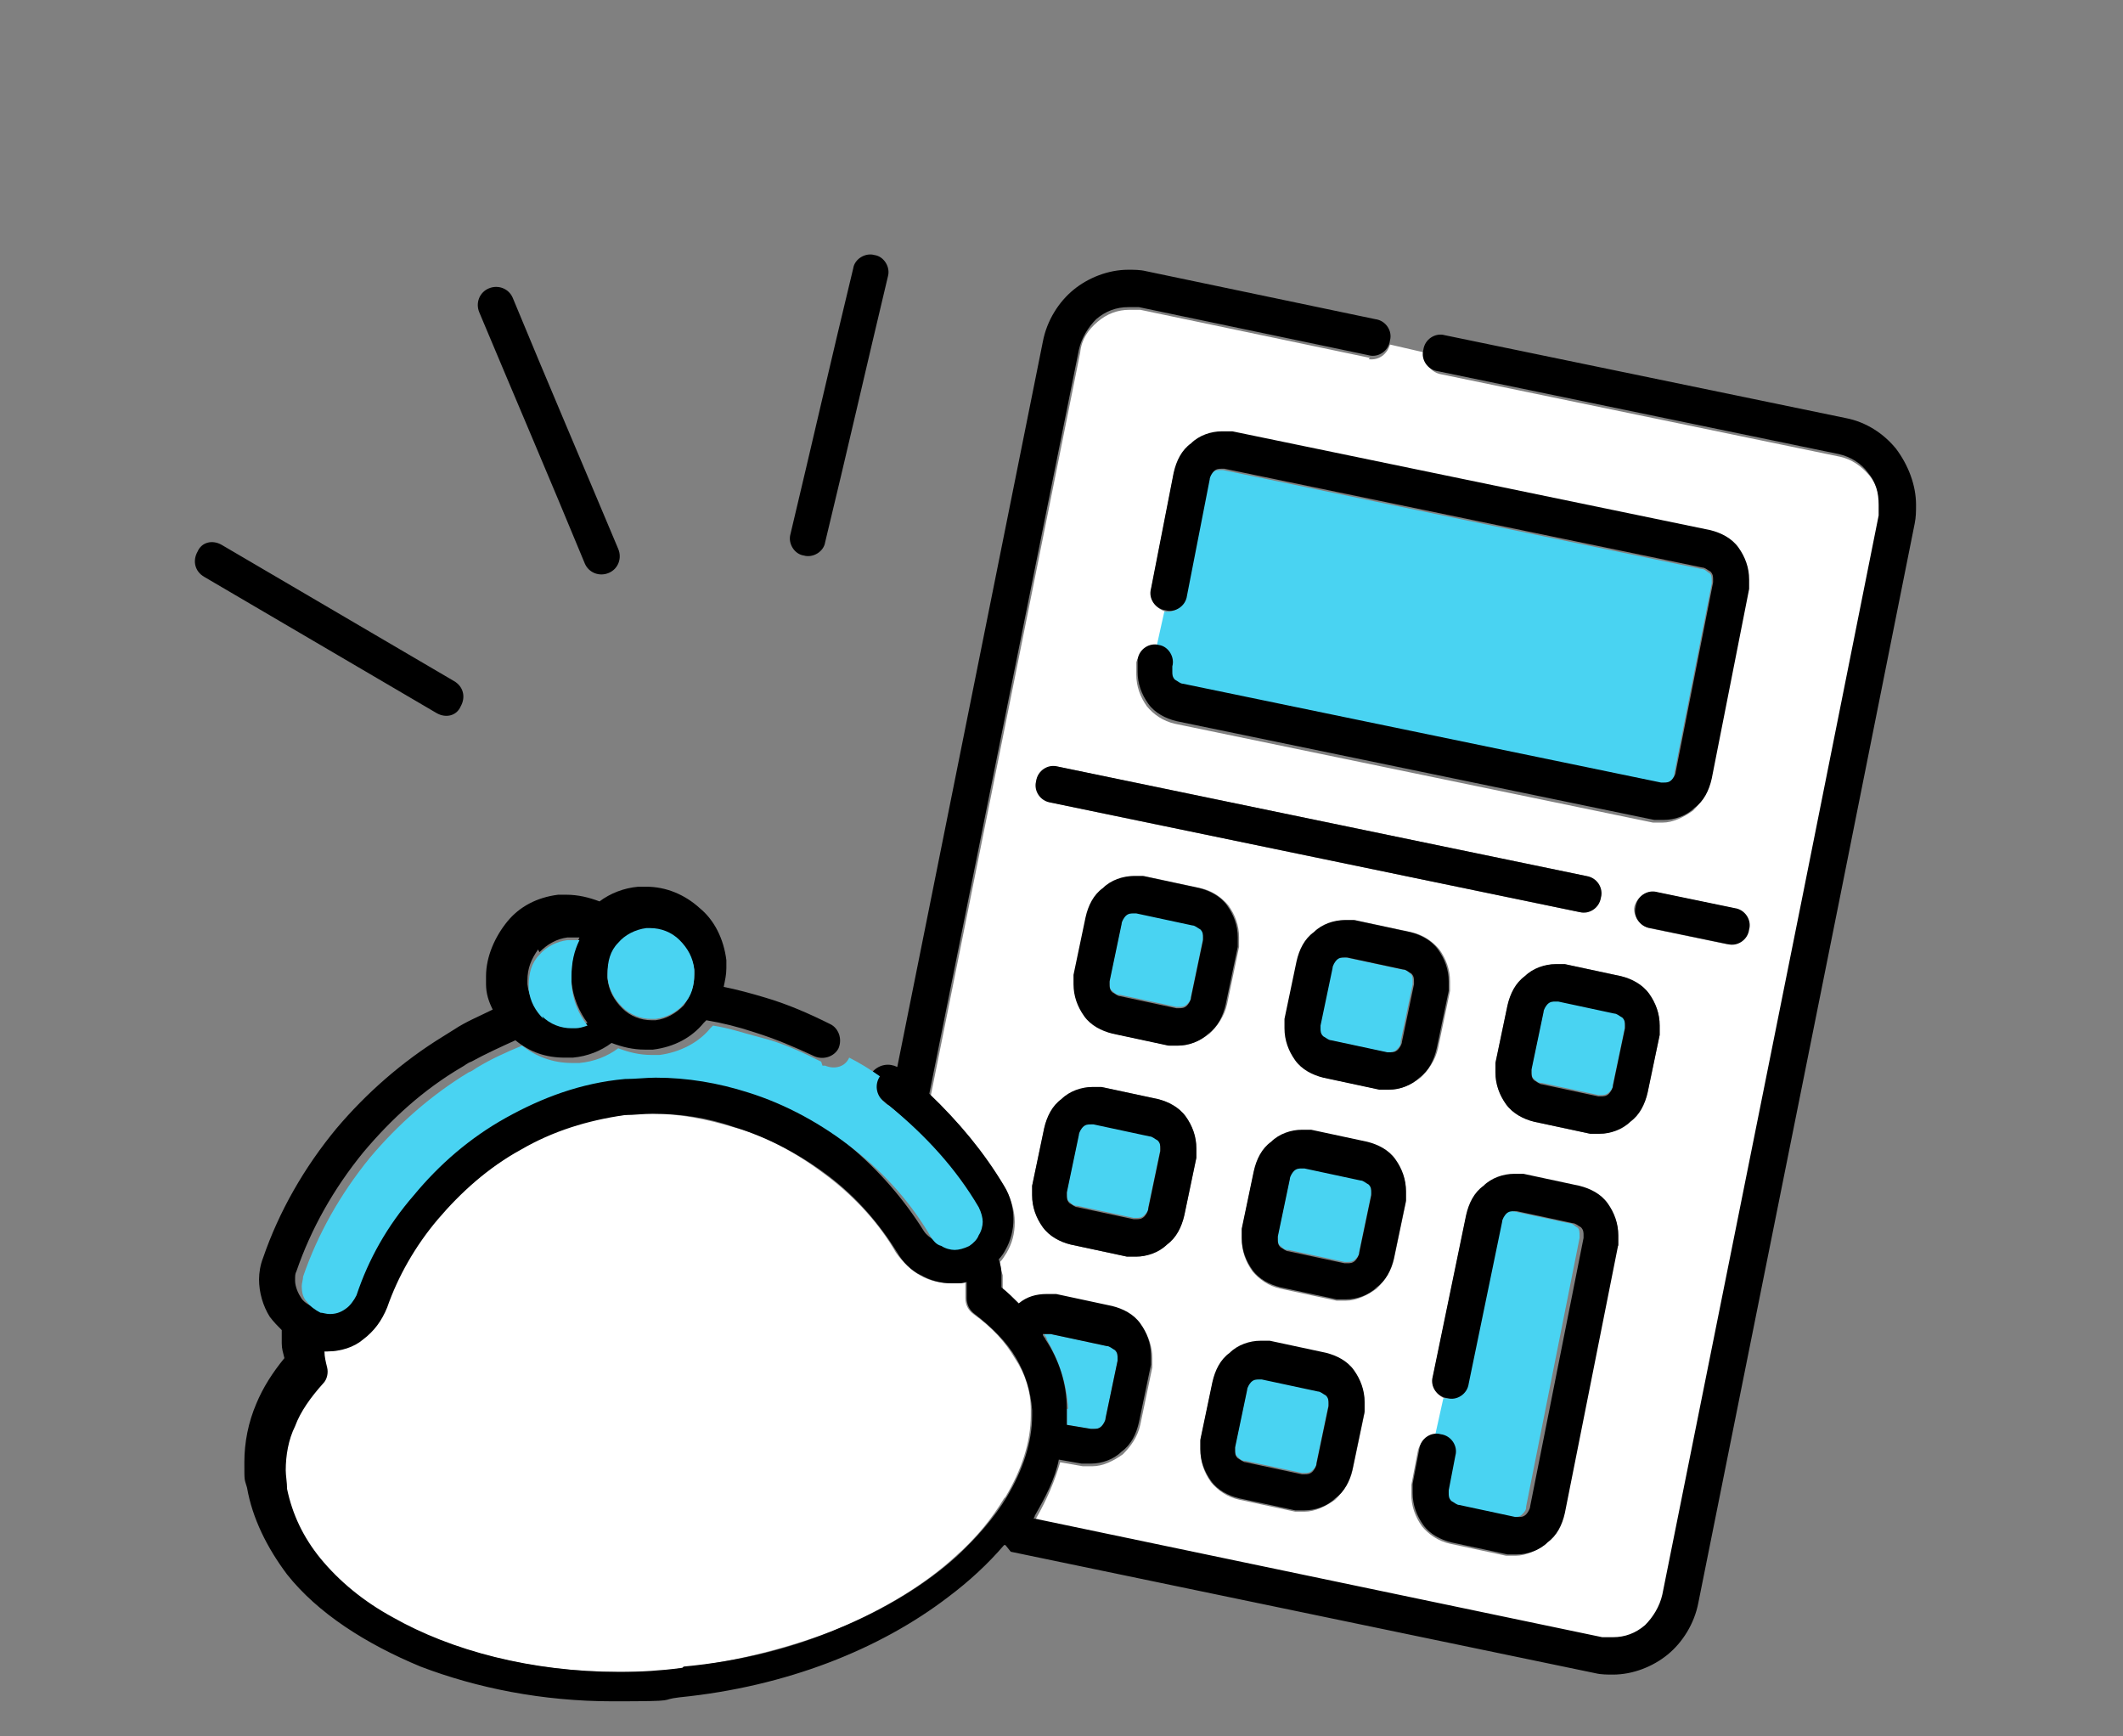 <svg xmlns="http://www.w3.org/2000/svg" viewBox="0 0 159 130"><rect x="0" y="0" width="159" height="130" fill="#808080" stroke="none"/><defs><style>.cls-1{fill:#fff}.cls-2{fill:#49d3f2}</style></defs><g id="_レイヤー_1" data-name="レイヤー_1"><path class="cls-1" d="M102.6 26.8l-17.2-3.6h-.8c-.9 0-1.7.3-2.4.9-.7.6-1.2 1.3-1.3 2.3L69.7 82.1c2.2 2 4.1 4.3 5.6 6.9.4.8.7 1.6.7 2.5s-.2 1.6-.6 2.3c-.2.3-.3.5-.5.7 0 .3.1.7.2 1v1.1c.4.4.9.7 1.3 1.2.6-.4 1.3-.7 2.1-.7h.7l4.2.9c.9.2 1.6.7 2.1 1.3.5.7.8 1.5.8 2.4v.7l-.9 4.3c-.2.9-.7 1.6-1.3 2.2-.7.5-1.5.9-2.3.9h-.7l-1.7-.3c-.4 1.4-1 2.8-1.8 4.2 0 0-.1.1-.1.2l42.6 8.9h.8c.9 0 1.7-.3 2.4-.9.7-.6 1.2-1.3 1.3-2.3l10.5-52.3 5.7-28.5V38c0-.9-.3-1.8-.8-2.4-.6-.7-1.3-1.2-2.2-1.4l-30-6.2c-.7-.2-1.2-.9-1.1-1.6l-2.6-.6c-.2.7-.8 1.2-1.6 1.1zm-25 31.7c.2-.7.8-1.2 1.6-1.1l39.6 8.2c.7.2 1.2.9 1.1 1.6-.2.7-.8 1.2-1.6 1.1l-39.6-8.2c-.7-.2-1.2-.9-1.1-1.6zm31 15v.7l-.9 4.3c-.2.9-.7 1.6-1.3 2.2-.7.5-1.5.9-2.3.9h-.7l-4.2-.9c-.9-.2-1.6-.7-2.1-1.3-.5-.7-.8-1.5-.8-2.4v-.7l.9-4.3c.2-.9.7-1.6 1.3-2.2.7-.5 1.5-.9 2.3-.9h.7l4.2.9c.9.2 1.6.7 2.1 1.3.5.7.8 1.5.8 2.4zm-15.8-3.3v.7l-.9 4.3c-.2.9-.7 1.6-1.3 2.2-.7.5-1.5.9-2.3.9h-.7l-4.2-.9c-.9-.2-1.6-.7-2.1-1.3-.5-.7-.8-1.5-.8-2.4V73l.9-4.3c.2-.9.7-1.6 1.3-2.2.7-.5 1.5-.9 2.3-.9h.7l4.2.9c.9.2 1.6.7 2.1 1.3.5.7.8 1.5.8 2.4zm-3.2 16.5l-.9 4.3c-.2.9-.7 1.6-1.3 2.2-.7.5-1.5.9-2.3.9h-.7l-4.2-.9c-.9-.2-1.6-.7-2.1-1.3-.5-.7-.8-1.5-.8-2.4v-.7l.9-4.3c.2-.9.7-1.6 1.3-2.2.7-.5 1.5-.9 2.3-.9h.7l4.2.9c.9.2 1.6.7 2.1 1.3.5.7.8 1.5.8 2.4v.7zm12.6 19.1l-.9 4.3c-.2.9-.7 1.6-1.3 2.2-.7.5-1.5.9-2.3.9H97l-4.2-.9c-.9-.2-1.6-.7-2.1-1.3-.5-.7-.8-1.5-.8-2.4v-.7l.9-4.3c.2-.9.7-1.6 1.3-2.2.7-.5 1.5-.9 2.3-.9h.7l4.2.9c.9.2 1.6.7 2.1 1.3.5.7.8 1.5.8 2.4v.7zm3.1-15.8l-.9 4.3c-.2.9-.7 1.6-1.3 2.2-.7.5-1.5.9-2.3.9h-.7l-4.2-.9c-.9-.2-1.6-.7-2.1-1.3-.5-.7-.8-1.5-.8-2.4v-.7l.9-4.3c.2-.9.7-1.6 1.3-2.2.7-.5 1.5-.9 2.3-.9h.7l4.2.9c.9.2 1.6.7 2.1 1.3.5.7.8 1.5.8 2.4v.7zm15.8 3.3l-4 20.1c-.2.9-.7 1.6-1.3 2.2-.7.5-1.5.9-2.3.9h-.7l-4.2-.9c-.9-.2-1.6-.7-2.1-1.3-.5-.7-.8-1.5-.8-2.4v-.7l.5-2.6c.2-.7.8-1.2 1.6-1.1l.6-2.7c-.7-.2-1.2-.9-1.1-1.6l2.5-12.1c.2-.9.7-1.6 1.3-2.2.7-.5 1.5-.9 2.3-.9h.7l4.2.9c.9.2 1.6.7 2.1 1.3.5.7.8 1.5.8 2.4v.7zm3.2-15.8l-.9 4.3c-.2.9-.7 1.6-1.3 2.2-.7.5-1.4.9-2.3.9h-.7l-4.2-.9c-.9-.2-1.6-.7-2.1-1.3-.5-.7-.8-1.5-.8-2.4v-.7l.9-4.3c.2-.9.7-1.6 1.3-2.2.7-.5 1.5-.9 2.3-.9h.7l4.2.9c.9.2 1.6.7 2.1 1.3.5.7.8 1.5.8 2.4v.7zm6.6-7.9c-.2.7-.8 1.2-1.6 1.1l-5.8-1.2c-.7-.2-1.2-.9-1.1-1.6.2-.7.8-1.2 1.6-1.1l5.8 1.2c.7.2 1.2.9 1.1 1.6zM128 39.9c.9.2 1.6.7 2.1 1.3.5.7.8 1.5.8 2.4v.7l-2.8 14.2c-.2.9-.7 1.6-1.3 2.2-.7.5-1.5.9-2.3.9h-.7L88 54.2c-.9-.2-1.6-.7-2.1-1.3-.5-.7-.8-1.5-.8-2.4v-.9c.2-.7.8-1.2 1.6-1.1l.6-2.7c-.7-.2-1.2-.9-1.1-1.6l1.7-8.7c.2-.9.7-1.6 1.3-2.2.7-.5 1.5-.9 2.3-.9h.7l35.8 7.4z"/><path class="cls-2" d="M87.7 50v.4c0 .2 0 .5.2.6.2.2.3.3.6.3l35.8 7.4h.2c.2 0 .4 0 .6-.2.2-.2.3-.3.3-.6l2.8-14.2v-.2c0-.2 0-.5-.2-.6s-.3-.3-.6-.3l-35.8-7.4h-.2c-.2 0-.4 0-.6.2-.2.2-.3.3-.3.6l-1.7 8.7c-.2.7-.8 1.2-1.6 1.1l-.6 2.7c.7.2 1.2.9 1.1 1.6z"/><path d="M91.5 32.3c-.8 0-1.7.3-2.3.9-.7.5-1.1 1.3-1.3 2.2l-1.7 8.7c-.2.7.3 1.5 1.1 1.6.7.2 1.5-.3 1.6-1.1l1.7-8.7c0-.2.2-.5.3-.6.2-.2.4-.2.6-.2h.2l35.8 7.4c.2 0 .4.2.6.3.2.2.2.4.2.6v.2l-2.8 14.2c0 .2-.2.5-.3.6-.2.2-.4.2-.6.2h-.2l-35.8-7.4c-.2 0-.4-.2-.6-.3-.2-.2-.2-.4-.2-.6v-.4c.2-.7-.3-1.5-1-1.6-.7-.2-1.5.3-1.6 1.1v.9c0 .9.3 1.7.8 2.4s1.3 1.1 2.1 1.3l35.8 7.4h.7c.8 0 1.7-.3 2.3-.9.7-.5 1.1-1.3 1.3-2.2l2.8-14.2v-.7c0-.9-.3-1.7-.8-2.4s-1.3-1.1-2.1-1.3l-35.8-7.4h-.7z"/><path class="cls-2" d="M101.9 88.3l-4.2-.9h-.2c-.2 0-.4 0-.6.2-.2.2-.3.3-.3.6l-.9 4.3v.2c0 .2 0 .5.2.6.2.2.3.3.6.3l4.2.9h.2c.2 0 .4 0 .6-.2.2-.2.3-.3.3-.6l.9-4.3v-.2c0-.2 0-.5-.2-.6-.2-.2-.3-.3-.6-.3z"/><path d="M102.4 85.5l-4.2-.9h-.7c-.8 0-1.7.3-2.3.9-.7.5-1.1 1.3-1.3 2.2L93 92v.7c0 .9.3 1.7.8 2.4s1.3 1.1 2.1 1.3l4.2.9h.7c.8 0 1.7-.3 2.3-.9.7-.5 1.1-1.3 1.3-2.2l.9-4.3v-.7c0-.9-.3-1.7-.8-2.4s-1.3-1.1-2.1-1.3zm.3 4l-.9 4.3c0 .2-.2.5-.3.6-.2.2-.4.2-.6.2h-.2l-4.2-.9c-.2 0-.4-.2-.6-.3-.2-.2-.2-.4-.2-.6v-.2l.9-4.3c0-.2.2-.5.3-.6.2-.2.4-.2.6-.2h.2l4.2.9c.2 0 .4.2.6.3.2.2.2.4.2.6v.2z"/><path class="cls-2" d="M86.1 85l-4.2-.9h-.2c-.2 0-.4 0-.6.2-.2.2-.3.3-.3.6l-.9 4.3v.2c0 .2 0 .5.2.6.2.2.3.3.6.3l4.2.9h.2c.2 0 .4 0 .6-.2.2-.2.3-.3.3-.6l.9-4.3v-.2c0-.2 0-.5-.2-.6-.2-.2-.3-.3-.6-.3z"/><path d="M86.7 82.3l-4.2-.9h-.7c-.8 0-1.7.3-2.3.9-.7.5-1.1 1.3-1.3 2.2l-.9 4.3v.7c0 .9.3 1.7.8 2.4s1.3 1.1 2.1 1.3l4.2.9h.7c.8 0 1.7-.3 2.3-.9.7-.5 1.1-1.3 1.3-2.2l.9-4.3V86c0-.9-.3-1.7-.8-2.4s-1.3-1.1-2.1-1.3zm.2 3.9l-.9 4.3c0 .2-.2.5-.3.6-.2.2-.4.2-.6.2h-.2l-4.2-.9c-.2 0-.4-.2-.6-.3-.2-.2-.2-.4-.2-.6v-.2l.9-4.3c0-.2.2-.5.3-.6.2-.2.4-.2.6-.2h.2l4.2.9c.2 0 .4.2.6.3.2.2.2.4.2.6v.2z"/><path class="cls-2" d="M105.8 73.7v-.2c0-.2 0-.5-.2-.6-.2-.2-.3-.3-.6-.3l-4.2-.9h-.2c-.2 0-.4 0-.6.2-.2.2-.3.3-.3.6l-.9 4.3v.2c0 .2 0 .5.2.6.2.2.3.3.6.3l4.2.9h.2c.2 0 .4 0 .6-.2.2-.2.3-.3.3-.6l.9-4.3z"/><path d="M105.6 69.8l-4.2-.9h-.7c-.8 0-1.7.3-2.3.9-.7.5-1.1 1.3-1.3 2.2l-.9 4.3v.7c0 .9.3 1.7.8 2.4s1.3 1.1 2.1 1.3l4.2.9h.7c.8 0 1.7-.3 2.3-.9.7-.5 1.1-1.3 1.3-2.2l.9-4.3v-.7c0-.9-.3-1.7-.8-2.4s-1.3-1.1-2.1-1.3zM105 78c0 .2-.2.5-.3.6-.2.2-.4.2-.6.2h-.2l-4.2-.9c-.2 0-.4-.2-.6-.3-.2-.2-.2-.4-.2-.6v-.2l.9-4.3c0-.2.2-.5.3-.6.2-.2.4-.2.6-.2h.2l4.2.9c.2 0 .4.2.6.3.2.2.2.4.2.6v.2L105 78z"/><path class="cls-2" d="M89.3 69.2l-4.2-.9h-.2c-.2 0-.4 0-.6.2-.2.2-.3.3-.3.6l-.9 4.3v.2c0 .2 0 .5.2.6.2.2.3.3.6.3l4.2.9h.2c.2 0 .4 0 .6-.2.2-.2.3-.3.3-.6l.9-4.3v-.2c0-.2 0-.5-.2-.6-.2-.2-.3-.3-.6-.3z"/><path d="M89.8 66.5l-4.2-.9h-.7c-.8 0-1.7.3-2.3.9-.7.5-1.1 1.3-1.3 2.2l-.9 4.3v.7c0 .9.3 1.7.8 2.4s1.3 1.1 2.1 1.3l4.2.9h.7c.8 0 1.7-.3 2.3-.9.7-.5 1.1-1.3 1.3-2.2l.9-4.3v-.7c0-.9-.3-1.7-.8-2.4s-1.3-1.1-2.1-1.3zm.3 3.9l-.9 4.3c0 .2-.2.5-.3.6-.2.2-.4.2-.6.2h-.2l-4.2-.9c-.2 0-.4-.2-.6-.3-.2-.2-.2-.4-.2-.6v-.2l.9-4.3c0-.2.2-.5.3-.6.2-.2.4-.2.6-.2h.2l4.2.9c.2 0 .4.2.6.3.2.2.2.4.2.6v.2z"/><path class="cls-2" d="M108.7 109l-.5 2.6v.2c0 .2 0 .5.2.6.2.2.3.3.6.3l4.2.9h.2c.2 0 .4 0 .6-.2.2-.2.3-.3.3-.6l4-20.1v-.2c0-.2 0-.5-.2-.6s-.3-.3-.6-.3l-4.2-.9h-.2c-.2 0-.4 0-.6.2-.2.2-.3.3-.3.6l-2.5 12.1c-.2.7-.8 1.2-1.6 1.1l-.6 2.7c.7.2 1.2.9 1.1 1.6z"/><path d="M118.3 88.8l-4.2-.9h-.7c-.8 0-1.7.3-2.3.9-.7.5-1.1 1.3-1.3 2.2l-2.5 12.1c-.2.7.3 1.5 1.1 1.6.7.2 1.5-.3 1.6-1.1l2.5-12.1c0-.2.2-.5.3-.6.2-.2.4-.2.6-.2h.2l4.2.9c.2 0 .4.2.6.3.2.2.2.4.2.6v.2l-4 20.1c0 .2-.2.5-.3.6-.2.2-.4.2-.6.2h-.2l-4.2-.9c-.2 0-.4-.2-.6-.3-.2-.2-.2-.4-.2-.6v-.2l.5-2.6c.2-.7-.3-1.5-1.1-1.6-.7-.2-1.5.3-1.6 1.1l-.5 2.6v.7c0 .9.3 1.7.8 2.4s1.3 1.1 2.1 1.3l4.2.9h.7c.8 0 1.7-.3 2.3-.9.7-.5 1.1-1.3 1.3-2.2l4-20.1v-.7c0-.9-.3-1.7-.8-2.4s-1.3-1.1-2.1-1.3z"/><path class="cls-2" d="M99.5 105.2v-.2c0-.2 0-.5-.2-.6-.2-.2-.3-.3-.6-.3l-4.2-.9h-.2c-.2 0-.4 0-.6.2-.2.2-.3.3-.3.6l-.9 4.3v.2c0 .2 0 .5.2.6.2.2.3.3.6.3l4.2.9h.2c.2 0 .4 0 .6-.2.2-.2.3-.3.3-.6l.9-4.3z"/><path d="M99.3 101.3l-4.2-.9h-.7c-.8 0-1.7.3-2.3.9-.7.5-1.1 1.3-1.3 2.2l-.9 4.3v.7c0 .9.3 1.7.8 2.4s1.3 1.1 2.1 1.3l4.2.9h.7c.8 0 1.7-.3 2.3-.9.7-.5 1.1-1.3 1.3-2.2l.9-4.3v-.7c0-.9-.3-1.7-.8-2.4s-1.3-1.1-2.1-1.3zm-.7 8.3c0 .2-.2.5-.3.6-.2.2-.4.2-.6.2h-.2l-4.2-.9c-.2 0-.4-.2-.6-.3-.2-.2-.2-.4-.2-.6v-.2l.9-4.3c0-.2.2-.5.3-.6.2-.2.4-.2.6-.2h.2l4.2.9c.2 0 .4.2.6.3.2.2.2.4.2.6v.2l-.9 4.3z"/><path class="cls-2" d="M120.9 75.8l-4.2-.9h-.2c-.2 0-.4 0-.6.2-.2.2-.3.3-.3.6l-.9 4.3v.2c0 .2 0 .5.2.6.2.2.3.3.6.3l4.2.9h.2c.2 0 .4 0 .6-.2.2-.2.3-.3.3-.6l.9-4.3v-.2c0-.2 0-.5-.2-.6-.2-.2-.3-.3-.6-.3z"/><path d="M121.4 73.1l-4.2-.9h-.7c-.8 0-1.7.3-2.3.9-.7.5-1.1 1.3-1.3 2.2l-.9 4.3v.7c0 .9.3 1.7.8 2.4s1.3 1.1 2.1 1.3l4.2.9h.7c.8 0 1.7-.3 2.3-.9.7-.5 1.1-1.3 1.3-2.2l.9-4.3v-.7c0-.9-.3-1.7-.8-2.4s-1.3-1.1-2.1-1.3zm.3 3.9l-.9 4.3c0 .2-.2.5-.3.6-.2.2-.4.2-.6.2h-.2l-4.2-.9c-.2 0-.4-.2-.6-.3-.2-.2-.2-.4-.2-.6v-.2l.9-4.3c0-.2.2-.5.3-.6.2-.2.4-.2.6-.2h.2l4.2.9c.2 0 .4.2.6.3.2.2.2.4.2.6v.2z"/><path class="cls-2" d="M79.9 105.5v1.2l1.8.3h.2c.2 0 .4 0 .6-.2.2-.2.3-.3.3-.6l.9-4.3v-.2c0-.2 0-.5-.2-.6-.2-.2-.3-.3-.6-.3l-4.2-.9h-.5c0 .1.2.2.2.4.9 1.6 1.5 3.3 1.6 5.2z"/><path d="M129.9 68l-5.8-1.2c-.7-.2-1.5.3-1.6 1.1-.2.7.3 1.5 1.1 1.6l5.8 1.2c.7.2 1.5-.3 1.6-1.1.2-.7-.3-1.5-1.1-1.6zm-51.2-7.9l39.6 8.2c.7.2 1.5-.3 1.6-1.1.2-.7-.3-1.5-1.1-1.6l-39.6-8.2c-.7-.2-1.5.3-1.6 1.1-.2.7.3 1.5 1.1 1.6z"/><path class="cls-1" d="M75.3 112.1c1.2-2 1.9-4.1 1.9-6.1v-.4c0-1.4-.4-2.7-1.2-3.9-.7-1.2-1.7-2.3-3.1-3.3-.4-.3-.6-.7-.6-1.2V96c-.4.1-.7.1-1.1.1-.8 0-1.6-.2-2.3-.6-.7-.4-1.3-1-1.8-1.7-1.2-2.1-3-4.1-5.1-5.7-2.1-1.6-4.5-3-7.1-3.7-2-.6-4-1-6.1-1s-1.4 0-2.1.1c-2.8.3-5.5 1.2-7.8 2.6-2.3 1.4-4.5 3.1-6.2 5.2-1.7 2-3 4.4-3.8 6.6-.3 1-.9 1.8-1.8 2.4-.8.6-1.7.9-2.7.9h-.2c0 .4.1.8.2 1.2.1.5 0 .9-.3 1.2-.9 1-1.6 2.1-2.1 3.2-.4 1.1-.7 2.2-.7 3.3s0 .9.1 1.4c.3 1.8 1.1 3.5 2.5 5.2 1.3 1.6 3.1 3.1 5.4 4.4 4.4 2.5 10.4 4.1 17 4.1s3.1 0 4.7-.3c4.2-.5 8.1-1.5 11.7-2.9 3.5-1.5 6.5-3.3 8.8-5.4 1.6-1.4 2.8-2.9 3.7-4.4z"/><path d="M75.7 116.2l43.8 9.1c.4.1.9.1 1.3.1 1.5 0 3-.6 4.1-1.5 1.1-.9 2-2.3 2.3-3.9l10.5-52.3 5.7-28.5c.1-.5.1-.9.1-1.4 0-1.5-.6-3-1.5-4.2-.9-1.1-2.2-2-3.8-2.3l-30-6.2c-.7-.2-1.5.3-1.6 1.1-.2.7.3 1.5 1.1 1.6l30 6.2c.9.2 1.7.7 2.2 1.4.6.7.8 1.5.8 2.4v.8L135 67.1l-10.5 52.3c-.2.9-.7 1.7-1.3 2.3-.7.6-1.5.9-2.4.9h-.8l-42.6-8.9s.1-.1.1-.2c.8-1.4 1.5-2.7 1.8-4.2l1.7.3h.7c.8 0 1.7-.3 2.3-.9.7-.5 1.1-1.3 1.3-2.2l.9-4.3v-.7c0-.9-.3-1.7-.8-2.4s-1.3-1.1-2.1-1.3l-4.2-.9h-.7c-.8 0-1.5.2-2.1.7-.4-.4-.8-.8-1.3-1.2v-1.1c0-.3-.1-.7-.2-1 .2-.2.4-.5.5-.7.4-.7.6-1.5.6-2.3s-.2-1.7-.7-2.5c-1.5-2.5-3.4-4.8-5.6-6.9l11.2-55.7c.2-.9.7-1.7 1.3-2.3.7-.6 1.5-.9 2.4-.9h.8l17.2 3.6c.7.2 1.5-.3 1.6-1.1.2-.7-.3-1.5-1.1-1.6l-17.2-3.6c-.4-.1-.9-.1-1.3-.1-1.5 0-3 .6-4.1 1.5-1.1.9-2 2.3-2.3 3.9L67.2 79.9c-.6-.3-1.3-.2-1.8.3-.4.6-.3 1.4.3 1.9.2.1.3.2.4.3 2.7 2.2 5 4.7 6.7 7.6.2.3.3.7.3 1.1s-.1.7-.3 1c-.2.3-.4.6-.7.8-.3.2-.7.3-1.1.3s-.7-.1-1-.3c-.3-.2-.6-.4-.8-.7-1.5-2.4-3.4-4.6-5.7-6.5-2.3-1.9-5-3.3-8-4.3-2.2-.7-4.5-1.1-6.9-1.1s-1.6 0-2.3.1c-3.2.3-6.2 1.4-8.9 2.9s-5 3.5-6.9 5.8c-1.9 2.3-3.3 4.9-4.3 7.5-.2.5-.4.8-.8 1-.3.2-.8.4-1.2.4s-.4 0-.7-.1c-.4-.2-.8-.4-1-.8-.2-.3-.4-.8-.4-1.2s0-.5.1-.7c1.1-3.2 2.8-6.2 5-8.9 2.1-2.5 4.5-4.7 7.4-6.4.2-.1.4-.3.7-.4 1.1-.6 2.2-1.1 3.3-1.6 1.1.9 2.3 1.3 3.7 1.3h.6c1.1-.1 2.1-.5 2.9-1.1.8.3 1.6.5 2.5.5h.6c1.6-.2 2.9-.9 3.8-2l.2-.2c1.2.2 2.4.5 3.6.9 1.6.5 3 1.1 4.5 1.8.7.3 1.5 0 1.8-.6.3-.7 0-1.5-.6-1.8-1.6-.8-3.2-1.5-4.9-2-1-.3-2.1-.6-3.1-.8.1-.5.2-.9.2-1.4v-.6c-.2-1.6-.9-3-2-3.9-1.1-1-2.5-1.6-4-1.6h-.6c-1.1.1-2.1.5-2.9 1.1-.8-.3-1.6-.5-2.5-.5h-.6c-1.6.2-2.9.9-3.8 2-.9 1.1-1.6 2.6-1.6 4.1v.6c0 .7.2 1.3.5 1.9-1 .5-2 .9-2.9 1.5-.3.2-.5.3-.8.5-3.1 1.9-5.8 4.3-8 6.9-2.4 2.9-4.3 6.2-5.5 9.7-.2.5-.3 1.1-.3 1.6 0 1 .3 2 .8 2.8.3.4.6.7.9 1v1c0 .4.1.7.2 1.1-.9 1.1-1.6 2.2-2.1 3.4-.6 1.4-.9 2.9-.9 4.4s0 1.2.2 1.9c.4 2.3 1.5 4.5 3 6.5 2.3 2.9 5.9 5.2 10 6.9 4.2 1.6 9.1 2.6 14.4 2.6s3.3-.1 5-.3c8-.8 15-3.6 20.1-7.5 1.6-1.2 3-2.5 4.2-3.9h.1zm2.8-16.3h.2l4.2.9c.2 0 .4.2.6.3.2.2.2.4.2.6v.2l-.9 4.3c0 .2-.2.5-.3.6-.2.2-.4.2-.6.2h-.2l-1.8-.3v-1.2c0-1.9-.6-3.7-1.6-5.2 0-.1-.2-.2-.2-.4h.3zM46.3 70.7c.6-.6 1.3-1 2.1-1.1h.3c.8 0 1.6.3 2.2.9.6.6 1 1.3 1.1 2.2v.3c0 .9-.3 1.6-.8 2.3-.6.6-1.3 1-2.1 1.1h-.3c-.8 0-1.6-.3-2.2-.9-.6-.6-1-1.3-1.1-2.2V73c0-.9.3-1.6.8-2.3zm-5.9.6c.6-.6 1.3-1 2.1-1.1h.9c-.4.8-.6 1.7-.6 2.7v.6c.1 1.2.6 2.3 1.2 3.1-.3.1-.6.2-.9.2h-.3c-.8 0-1.6-.3-2.2-.9-.6-.6-1-1.3-1.1-2.2v-.3c0-.9.3-1.6.8-2.3zm10.7 53.6c-1.6.2-3.1.3-4.7.3-6.6 0-12.6-1.6-17-4.1-2.2-1.2-4-2.7-5.4-4.4-1.3-1.6-2.1-3.3-2.5-5.2 0-.5-.1-1-.1-1.4 0-1.1.2-2.3.7-3.3.4-1.1 1.2-2.2 2.1-3.2.3-.3.4-.8.3-1.2-.1-.4-.2-.8-.2-1.2h.2c1 0 2-.3 2.7-.9.8-.6 1.4-1.4 1.8-2.4.8-2.3 2.1-4.6 3.8-6.6 1.7-2 3.8-3.9 6.2-5.2 2.4-1.4 5-2.2 7.8-2.6.7 0 1.4-.1 2.1-.1 2.1 0 4.1.3 6.1 1 2.6.8 5 2.1 7.1 3.7 2.1 1.6 3.8 3.6 5.1 5.7.4.7 1.1 1.4 1.8 1.7.7.4 1.5.6 2.3.6s.8 0 1.1-.1v1.2c0 .5.2.9.6 1.2 1.3 1 2.4 2.1 3.1 3.3s1.1 2.5 1.2 3.9v.4c0 2-.7 4.1-1.9 6.1-.9 1.5-2.2 3-3.7 4.4-2.3 2.1-5.4 4-8.8 5.4-3.5 1.5-7.4 2.5-11.7 2.9z"/><path class="cls-2" d="M61.5 79.5c-1.4-.7-2.9-1.4-4.5-1.8-1.2-.3-2.3-.7-3.6-.9l-.2.2c-.9 1.1-2.3 1.8-3.8 2h-.6c-.9 0-1.7-.2-2.5-.5-.8.6-1.8 1-2.9 1.1h-.6c-1.4 0-2.7-.5-3.7-1.3-1.2.5-2.3 1-3.3 1.6-.2.1-.4.3-.7.4-2.8 1.7-5.3 3.9-7.4 6.4-2.2 2.7-3.9 5.7-5 8.9 0 .2-.1.5-.1.7 0 .5.1.9.4 1.2.2.3.6.6 1 .8.2 0 .4.1.7.1.4 0 .8-.1 1.2-.4.3-.2.6-.6.8-1 .9-2.7 2.3-5.2 4.3-7.5 1.9-2.3 4.2-4.3 6.9-5.8s5.6-2.6 8.9-2.9c.8 0 1.6-.1 2.3-.1 2.4 0 4.7.4 6.9 1.1 2.9.9 5.6 2.4 8 4.3s4.3 4.1 5.7 6.5c.2.3.4.6.8.7.3.2.7.3 1 .3s.7-.1 1.1-.3c.3-.2.6-.5.7-.8.2-.3.3-.7.3-1s-.1-.7-.3-1.1c-1.7-2.9-4-5.4-6.7-7.6-.2-.1-.3-.2-.4-.3-.6-.5-.7-1.3-.3-1.9-.7-.5-1.5-1-2.3-1.4-.3.7-1.1.9-1.8.6h-.2zm-20.9-3.4c.6.6 1.4.9 2.2.9h.3c.3 0 .6-.1.9-.2-.7-.9-1.1-1.9-1.2-3.1v-.6c0-1 .2-1.9.6-2.7h-.9c-.8.1-1.6.5-2.1 1.1-.6.6-.8 1.4-.8 2.3v.3c.1.9.5 1.6 1.1 2.2zm6-.7c.6.6 1.4.9 2.2.9h.3c.8-.1 1.6-.5 2.1-1.1.6-.6.8-1.4.8-2.3v-.3c-.1-.9-.5-1.6-1.1-2.2-.6-.6-1.4-.9-2.2-.9h-.3c-.8.1-1.6.5-2.1 1.1-.6.6-.8 1.4-.8 2.3v.3c.1.9.5 1.6 1.1 2.2z"/><path d="M14.8 41.3c-.4.7-.2 1.5.5 1.9l17.4 10.2c.7.4 1.5.2 1.8-.5.4-.7.2-1.5-.5-1.9L16.6 40.8c-.7-.4-1.5-.2-1.8.5zm21.8-19.7c-.7.3-1 1.1-.7 1.8 2.6 6.2 5.3 12.5 7.9 18.8.3.7 1.1 1 1.8.7.7-.3 1-1.1.7-1.8-2.6-6.2-5.3-12.5-7.9-18.8-.3-.7-1.1-1-1.8-.7zm27.3-1.5c-1.6 6.6-3.1 13.2-4.7 19.9-.2.7.3 1.5 1 1.6.7.2 1.5-.3 1.6-1 1.6-6.6 3.1-13.2 4.7-19.9.2-.7-.3-1.5-1-1.6-.7-.2-1.5.3-1.6 1z"/></g></svg>